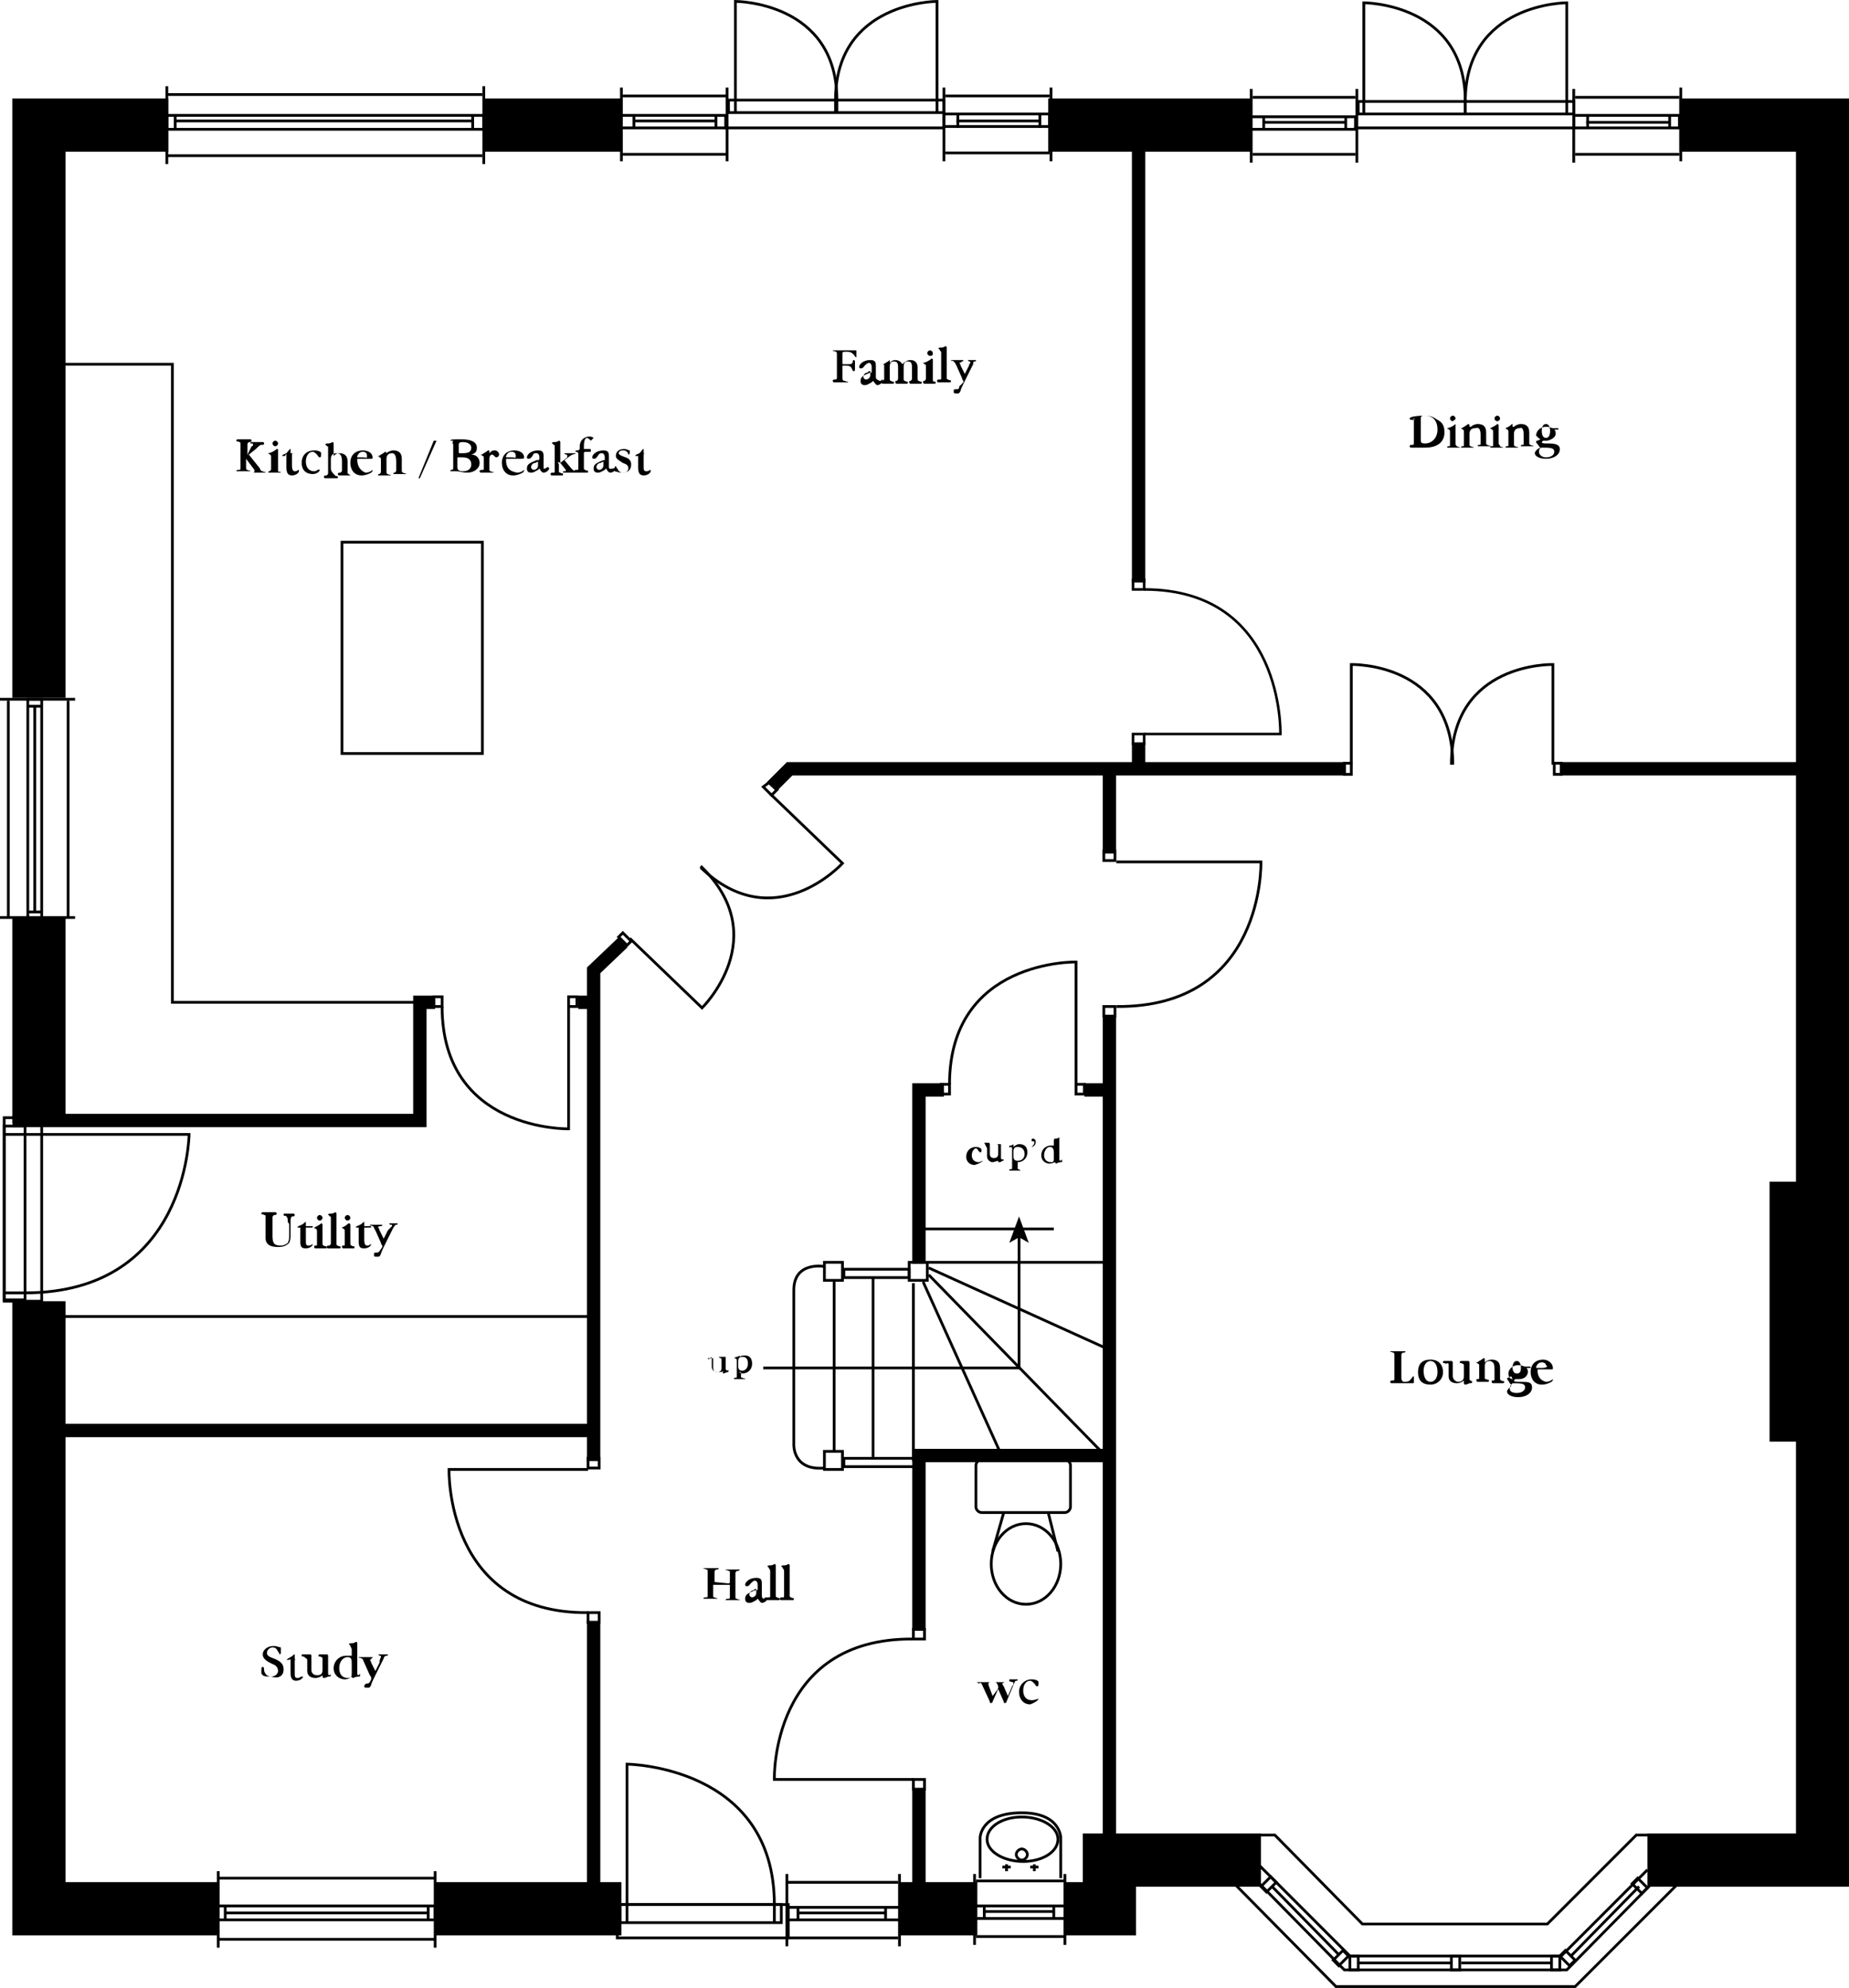 <?xml version="1.0" encoding="utf-8"?>
<!-- Generator: Adobe Illustrator 19.0.1, SVG Export Plug-In . SVG Version: 6.00 Build 0)  -->
<svg version="1.1" id="Layer_1" xmlns="http://www.w3.org/2000/svg" xmlns:xlink="http://www.w3.org/1999/xlink" x="0px" y="0px"
	 viewBox="0 0 133 143" style="enable-background:new 0 0 133 143;" xml:space="preserve">
<style type="text/css">
	.st0{fill-rule:evenodd;clip-rule:evenodd;}
	.st1{fill:none;stroke:#000000;stroke-width:0.198;stroke-miterlimit:3.864;}
	.st2{fill:none;stroke:#000000;stroke-width:3.829;stroke-miterlimit:3.864;}
	.st3{fill:none;stroke:#000000;stroke-width:0.961;stroke-miterlimit:3.864;}
	.st4{fill:none;stroke:#000000;stroke-width:0.184;stroke-miterlimit:3.864;}
</style>
<path class="st0" d="M102.2,30.1c0-0.2,0.1-0.2,0.3-0.2c0.6,0,0.9,0.4,0.9,1c0,0.6-0.4,1-0.9,1c-0.3,0-0.3-0.1-0.3-0.3 M101.7,30.1
	v1.7c0,0.2,0,0.2-0.1,0.2c-0.1,0-0.2,0-0.2,0.1c0,0,0,0.1,0.1,0.1c0.1,0,0.2,0,0.4,0c0.2,0,0.4,0,0.6,0c0.9,0,1.4-0.4,1.4-1.1
	c0-0.4-0.1-0.7-0.5-0.9c-0.3-0.2-0.5-0.3-0.9-0.3c-0.7,0-1.1,0.1-1.1,0.2c0,0,0,0.1,0.1,0.1c0.1,0,0.1,0,0.2,0S101.7,30,101.7,30.1z
	"/>
<path class="st0" d="M104.7,31.9v-1.3c0,0,0-0.1,0-0.1c0,0-0.1,0.1-0.3,0.2s-0.3,0.1-0.3,0.1c0,0.1,0.1,0,0.1,0.1
	c0.1,0,0.1,0.1,0.1,0.2v0.9c0,0.1,0,0.1-0.1,0.1c-0.1,0-0.1,0-0.1,0.1c0,0,0,0,0.1,0c0.1,0,0.2,0,0.3,0c0.2,0,0.3,0,0.4,0
	c0.1,0,0.1,0,0.1,0c0-0.1-0.1,0-0.2-0.1C104.7,32,104.7,32,104.7,31.9 M104.7,30.1c0-0.1-0.1-0.2-0.2-0.2c-0.1,0-0.2,0.1-0.2,0.2
	c0,0.1,0.1,0.2,0.2,0.2C104.6,30.2,104.7,30.2,104.7,30.1z"/>
<path d="M106.5,31.3v0.6c0,0.1,0,0.1-0.1,0.1c-0.1,0-0.1,0-0.1,0.1c0,0,0,0,0.1,0c0.1,0,0.2,0,0.3,0c0.2,0,0.3,0,0.4,0s0.1,0,0.1,0
	c0-0.1-0.1,0-0.2-0.1c-0.1,0-0.1-0.1-0.1-0.1v-0.8c0-0.4-0.2-0.6-0.6-0.6c-0.2,0-0.4,0.1-0.5,0.2l-0.1,0c0,0,0,0,0,0c0,0,0,0,0,0
	v-0.1c0,0,0-0.1-0.1-0.1c0,0-0.1,0.1-0.3,0.2c-0.1,0.1-0.2,0.1-0.2,0.1c0,0.1,0.1,0,0.1,0.1c0.1,0,0.1,0.1,0.1,0.2v0.9
	c0,0.1,0,0.1-0.1,0.1c-0.1,0-0.1,0-0.1,0.1c0,0,0,0,0.1,0c0.1,0,0.2,0,0.3,0c0.2,0,0.3,0,0.4,0c0.1,0,0.1,0,0.1,0
	c0-0.1-0.1,0-0.2-0.1c-0.1,0-0.1-0.1-0.1-0.1v-0.8c0-0.2,0.1-0.4,0.4-0.4C106.4,30.7,106.5,30.9,106.5,31.3"/>
<path class="st0" d="M107.8,31.9v-1.3c0,0,0-0.1-0.1-0.1c0,0-0.1,0.1-0.3,0.2s-0.2,0.1-0.2,0.1c0,0.1,0.1,0,0.1,0.1
	c0.1,0,0.1,0.1,0.1,0.2v0.9c0,0.1,0,0.1-0.1,0.1c-0.1,0-0.1,0-0.1,0.1c0,0,0,0,0.1,0c0.1,0,0.2,0,0.3,0s0.3,0,0.4,0
	c0.1,0,0.1,0,0.1,0c0-0.1-0.1,0-0.2-0.1C107.9,32,107.8,32,107.8,31.9 M107.9,30.1c0-0.1-0.1-0.2-0.2-0.2s-0.2,0.1-0.2,0.2
	c0,0.1,0.1,0.2,0.2,0.2S107.9,30.2,107.9,30.1z"/>
<path d="M109.6,31.3v0.6c0,0.1,0,0.1-0.1,0.1c-0.1,0-0.1,0-0.1,0.1c0,0,0,0,0.1,0s0.2,0,0.3,0c0.2,0,0.3,0,0.4,0c0.1,0,0.1,0,0.1,0
	c0-0.1-0.1,0-0.2-0.1c-0.1,0-0.1-0.1-0.1-0.1v-0.8c0-0.4-0.2-0.6-0.6-0.6c-0.2,0-0.4,0.1-0.5,0.2l-0.1,0c0,0,0,0,0,0s0,0,0,0v-0.1
	c0,0,0-0.1,0-0.1c-0.1,0-0.1,0.1-0.3,0.2c-0.2,0.1-0.2,0.1-0.2,0.1c0,0.1,0.1,0,0.1,0.1c0.1,0,0.1,0.1,0.1,0.2v0.9
	c0,0.1,0,0.1-0.1,0.1c-0.1,0-0.1,0-0.1,0.1c0,0,0,0,0.1,0c0.1,0,0.2,0,0.3,0c0.2,0,0.3,0,0.4,0c0,0,0.1,0,0.1,0c0-0.1-0.1,0-0.2-0.1
	c-0.1,0-0.1-0.1-0.1-0.1v-0.8c0-0.2,0.1-0.4,0.4-0.4C109.5,30.7,109.6,30.9,109.6,31.3"/>
<path class="st0" d="M111.2,31.5c-0.2,0-0.3-0.2-0.3-0.5c0-0.3,0.1-0.5,0.3-0.5c0.2,0,0.3,0.2,0.3,0.5
	C111.5,31.3,111.4,31.5,111.2,31.5 M110.9,32.2c0.6,0,0.9,0,0.9,0.3c0,0.2-0.2,0.4-0.6,0.4c-0.3,0-0.5-0.2-0.5-0.4
	C110.7,32.3,110.8,32.2,110.9,32.2z M110.8,31.6l-0.2,0.1c-0.1,0-0.1,0-0.1,0.1s0.1,0.1,0.2,0.3l0.1,0.1c0,0,0,0,0,0s0,0,0,0
	l-0.2,0.1c-0.1,0.1-0.2,0.2-0.2,0.3c0,0.2,0.3,0.4,0.8,0.4c0.6,0,1-0.3,1-0.7c0-0.3-0.3-0.4-0.8-0.4c0,0-0.1,0-0.1,0
	c-0.2,0-0.4,0-0.4-0.1c0,0,0.1-0.1,0.1-0.1c0.1,0,0.2,0,0.3,0c0.4-0.1,0.6-0.3,0.6-0.5c0-0.1,0-0.2-0.1-0.3c0,0,0.1,0,0.2,0
	c0,0,0.1,0,0.1,0c0-0.1,0-0.1-0.1-0.1c0,0-0.1,0-0.1,0h-0.1c0,0,0,0,0,0c-0.1,0-0.1,0-0.1,0c-0.1,0-0.2-0.1-0.5-0.1
	c-0.4,0-0.7,0.3-0.7,0.6C110.4,31.2,110.5,31.4,110.8,31.6L110.8,31.6C110.8,31.6,110.8,31.6,110.8,31.6
	C110.8,31.6,110.8,31.6,110.8,31.6z"/>
<path d="M17.8,32.7V32c0-0.1,0-0.1,0.1-0.2c0.1,0,0.2,0,0.2-0.1c0,0,0-0.1-0.1-0.1c0,0-0.2,0-0.5,0s-0.4,0-0.4,0c0,0-0.1,0-0.1,0.1
	c0,0.1,0.1,0,0.2,0.1c0.1,0,0.1,0,0.1,0.2v1.6c0,0.2,0,0.2-0.1,0.2c-0.1,0-0.2,0-0.2,0.1c0,0,0,0,0.1,0s0.2,0,0.4,0
	c0.2,0,0.4,0,0.4,0c0.1,0,0.1,0,0.1,0c0-0.1-0.1,0-0.2-0.1c-0.1,0-0.1-0.1-0.1-0.2V33c0,0,0,0,0,0c0,0,0,0,0,0l0.6,0.8
	c0,0,0,0.1,0,0.1c0,0.1-0.1,0.1-0.1,0.1c-0.1,0-0.1,0-0.1,0c0,0,0,0,0.1,0c0,0,0.2,0,0.4,0c0.2,0,0.4,0,0.4,0s0.1,0,0.1,0
	c0-0.1-0.1,0-0.2-0.1c-0.1,0-0.2-0.1-0.2-0.2l-0.8-1c0,0,0,0,0,0c0,0,0,0,0,0l0.5-0.4c0.2-0.2,0.3-0.3,0.4-0.3c0.1,0,0.2,0,0.2-0.1
	c0,0,0-0.1-0.1-0.1c-0.1,0-0.2,0-0.4,0c-0.2,0-0.3,0-0.4,0c0,0-0.1,0-0.1,0.1c0,0,0,0,0.1,0c0.1,0,0.1,0,0.1,0.1c0,0,0,0.1-0.1,0.1
	L17.8,32.7C17.9,32.7,17.9,32.8,17.8,32.7C17.8,32.8,17.8,32.7,17.8,32.7"/>
<path class="st0" d="M20,33.7v-1.3c0-0.1,0-0.1-0.1-0.1c0,0-0.1,0.1-0.3,0.2c-0.2,0.1-0.3,0.1-0.3,0.1c0,0.1,0.1,0,0.1,0.1
	c0.1,0,0.1,0.1,0.1,0.2v0.8c0,0.1,0,0.1-0.1,0.2c-0.1,0-0.1,0-0.1,0.1c0,0,0,0,0.1,0c0.1,0,0.2,0,0.3,0c0.2,0,0.3,0,0.4,0
	c0.1,0,0.1,0,0.1,0c0-0.1-0.1,0-0.2-0.1C20,33.9,20,33.8,20,33.7 M20,31.9c0-0.1-0.1-0.2-0.2-0.2c-0.1,0-0.2,0.1-0.2,0.2
	c0,0.1,0.1,0.2,0.2,0.2C19.9,32.1,20,32,20,31.9z"/>
<path d="M20.6,32.7l0,0.8c0,0,0,0,0,0.1c0,0.4,0.1,0.6,0.4,0.6c0.3,0,0.5-0.2,0.5-0.3c0,0,0-0.1,0-0.1c-0.1,0-0.1,0.1-0.3,0.1
	c-0.1,0-0.2-0.1-0.2-0.4v-0.8c0,0,0-0.1,0.1-0.1h0.3c0.1,0,0.1,0,0.1,0c0,0,0,0,0,0s0,0,0,0c0,0,0,0-0.1,0H21c0,0-0.1,0-0.1,0v-0.2
	c0-0.1,0-0.1,0-0.1c-0.1,0-0.1,0.1-0.3,0.3c-0.2,0.1-0.3,0.1-0.3,0.2c0,0,0,0,0.1,0h0.1C20.6,32.6,20.6,32.6,20.6,32.7"/>
<path d="M23,33.8C23,33.8,23,33.7,23,33.8c-0.1-0.1-0.2,0.1-0.4,0.1c-0.4,0-0.6-0.3-0.6-0.7s0.2-0.7,0.5-0.7c0.1,0,0.2,0.1,0.3,0.2
	c0.1,0.1,0.1,0.2,0.2,0.2c0.1,0,0.1-0.1,0.1-0.3c0-0.1-0.2-0.2-0.5-0.2c-0.5,0-0.9,0.3-0.9,0.9c0,0.5,0.3,0.8,0.8,0.8
	C22.8,34.1,23,33.9,23,33.8"/>
<path d="M23.8,33.7V33c0-0.2,0.1-0.4,0.4-0.4c0.3,0,0.4,0.2,0.4,0.6v0.6c0,0.1,0,0.1-0.1,0.2c-0.1,0-0.2,0-0.2,0.1
	c0,0,0,0.1,0.1,0.1c0.1,0,0.2,0,0.4,0c0.2,0,0.3,0,0.3,0c0,0,0.1,0,0.1,0c0-0.1-0.1,0-0.1-0.1c-0.1,0-0.1-0.1-0.1-0.1v-0.8
	c0-0.4-0.2-0.6-0.6-0.6c-0.2,0-0.3,0.1-0.4,0.2l0,0.1c0,0,0,0,0,0c0,0,0,0,0,0v-0.7c0-0.1,0-0.2,0-0.3c0,0,0-0.1-0.1-0.1
	c0,0-0.1,0.1-0.3,0.1c-0.1,0-0.2,0-0.2,0.1c0,0,0.1,0,0.1,0.1c0.1,0,0.1,0,0.1,0.1v1.8c0,0.1,0,0.1-0.1,0.2c-0.1,0-0.2,0-0.2,0.1
	c0,0,0,0.1,0.1,0.1s0.2,0,0.4,0c0.2,0,0.3,0,0.4,0s0.1,0,0.1-0.1c0-0.1-0.1,0-0.2-0.1C23.8,33.9,23.8,33.8,23.8,33.7"/>
<path class="st0" d="M26.1,32.9h-0.3c0,0-0.1,0-0.1,0l0,0l0-0.1c0.1-0.2,0.2-0.3,0.4-0.3c0.2,0,0.3,0.1,0.3,0.3S26.4,32.9,26.1,32.9
	 M25.7,33.1L25.7,33.1c0-0.1,0-0.1,0-0.1h1c0.1,0,0.1,0,0.1-0.1c0-0.3-0.3-0.5-0.7-0.5c-0.5,0-0.9,0.3-0.9,0.9
	c0,0.5,0.3,0.9,0.8,0.9c0.3,0,0.5-0.1,0.7-0.2c0.1-0.1,0.1-0.1,0.1-0.2c0,0,0,0,0,0s-0.2,0.2-0.5,0.2C26,33.9,25.7,33.6,25.7,33.1z"
	/>
<path d="M28.5,33.2v0.6c0,0.1,0,0.1-0.1,0.2c-0.1,0-0.1,0-0.1,0.1c0,0,0,0,0.1,0c0.1,0,0.2,0,0.3,0c0.2,0,0.3,0,0.4,0
	c0,0,0.1,0,0.1,0c0-0.1-0.1,0-0.2-0.1c-0.1,0-0.1-0.1-0.1-0.2V33c0-0.4-0.2-0.6-0.6-0.6c-0.2,0-0.4,0.1-0.5,0.2l0,0.1c0,0,0,0,0,0
	c0,0,0,0,0,0v-0.1c0,0,0-0.1-0.1-0.1c0,0-0.1,0.1-0.3,0.2c-0.1,0.1-0.2,0.1-0.2,0.1c0,0.1,0.1,0,0.1,0.1c0.1,0,0.1,0.1,0.1,0.2v0.8
	c0,0.1,0,0.1-0.1,0.2c-0.1,0-0.1,0-0.1,0.1c0,0,0,0,0.1,0c0.1,0,0.2,0,0.3,0c0.2,0,0.3,0,0.4,0c0.1,0,0.1,0,0.1,0
	c0-0.1-0.1,0-0.2-0.1c-0.1,0-0.1-0.1-0.1-0.2V33c0-0.2,0.1-0.4,0.4-0.4C28.4,32.6,28.5,32.8,28.5,33.2"/>
<polyline class="st0" points="30.2,34.4 31.4,31.7 31.2,31.7 30.1,34.4 "/>
<path class="st0" d="M33.3,32.9c0.4,0,0.6,0.2,0.6,0.5c0,0.3-0.2,0.5-0.6,0.5c-0.3,0-0.4-0.1-0.4-0.3v-0.7c0,0,0,0,0.1,0 M33,32
	c0-0.1,0-0.2,0.3-0.2c0.4,0,0.6,0.2,0.6,0.4c0,0.3-0.2,0.4-0.6,0.4c-0.1,0-0.1,0-0.2,0c-0.1,0-0.1,0-0.1-0.1V32z M32.6,32v1.6
	c0,0.1,0,0.2-0.1,0.2c-0.1,0-0.1,0-0.1,0.1c0,0,0,0,0.1,0c0.1,0,0.2,0,0.3,0c0.3,0,0.5,0.1,0.8,0.1c0.5,0,0.9-0.3,0.9-0.7
	c0-0.3-0.2-0.6-0.6-0.6c0.3-0.1,0.4-0.2,0.4-0.5c0-0.4-0.4-0.6-1.1-0.6c-0.6,0-0.8,0-0.8,0.1c0,0,0,0,0.1,0c0.1,0,0.1,0,0.1,0
	C32.5,31.9,32.6,31.9,32.6,32z"/>
<path d="M35.2,32.6v-0.1c0-0.1,0-0.1-0.1-0.1c0,0-0.1,0.1-0.3,0.2c-0.1,0.1-0.2,0.1-0.2,0.1c0,0.1,0.1,0,0.1,0.1
	c0.1,0,0.1,0.1,0.1,0.1c0,0,0,0,0,0v0.8c0,0.1,0,0.1-0.1,0.1c-0.1,0-0.2,0-0.2,0.1c0,0,0,0.1,0.1,0.1c0.1,0,0.2,0,0.4,0
	c0.1,0,0.3,0,0.4,0c0.1,0,0.1,0,0.1,0c0-0.1-0.1,0-0.2-0.1c-0.1,0-0.1-0.1-0.1-0.1V33c0-0.2,0.1-0.3,0.2-0.3c0.1,0,0.2,0.2,0.3,0.2
	c0.1,0,0.2-0.1,0.2-0.2c0-0.1-0.1-0.3-0.3-0.3c-0.1,0-0.2,0-0.3,0.1L35.2,32.6C35.2,32.6,35.2,32.6,35.2,32.6
	C35.2,32.6,35.2,32.6,35.2,32.6"/>
<path class="st0" d="M36.8,32.9h-0.3c0,0-0.1,0-0.1,0l0,0l0-0.1c0.1-0.2,0.2-0.3,0.4-0.3c0.2,0,0.3,0.1,0.3,0.3S37.1,32.9,36.8,32.9
	 M36.4,33.1L36.4,33.1c0-0.1,0-0.1,0.1-0.1h1c0.1,0,0.2,0,0.2-0.1c0-0.3-0.3-0.5-0.7-0.5c-0.5,0-0.9,0.3-0.9,0.9
	c0,0.5,0.3,0.9,0.8,0.9c0.3,0,0.5-0.1,0.7-0.2c0.1-0.1,0.1-0.1,0.1-0.2c0,0,0,0,0,0c0,0-0.2,0.2-0.5,0.2
	C36.6,33.9,36.4,33.6,36.4,33.1z"/>
<path class="st0" d="M38.7,33.5c0,0.2-0.2,0.3-0.3,0.3c-0.1,0-0.2-0.1-0.2-0.2c0-0.1,0.1-0.3,0.3-0.3l0.2-0.1c0,0,0,0,0,0
	c0,0,0,0,0,0 M39.1,33.6v-0.8c0-0.3-0.1-0.4-0.4-0.4c-0.5,0-0.8,0.3-0.8,0.5c0,0,0,0.1,0.1,0.1c0.2,0,0.2-0.1,0.3-0.2
	c0.1-0.2,0.1-0.2,0.3-0.2c0.1,0,0.2,0.1,0.2,0.3V33c0,0,0,0.1-0.1,0.1l-0.1,0c-0.5,0.2-0.7,0.3-0.7,0.6c0,0.2,0.1,0.3,0.3,0.3
	c0.2,0,0.3-0.1,0.5-0.2l0.1-0.1h0c0.1,0.2,0.2,0.3,0.3,0.3c0.2,0,0.4-0.2,0.4-0.3c0,0,0-0.1-0.1-0.1c-0.1,0-0.1,0.1-0.2,0.1
	S39.1,33.8,39.1,33.6z"/>
<path d="M40.3,33.3l0.4,0.5c0,0,0,0,0,0.1c0,0,0,0-0.1,0c-0.1,0-0.1,0-0.1,0.1c0,0,0,0,0.1,0c0.1,0,0.2,0,0.4,0c0.2,0,0.4,0,0.4,0
	c0.1,0,0.1,0,0.1,0c0-0.1-0.1,0-0.1-0.1c-0.1,0-0.2-0.1-0.3-0.2l-0.5-0.6c0,0,0,0,0,0c0,0,0,0,0,0l0.4-0.3c0.3-0.2,0.4-0.1,0.4-0.2
	c0,0,0,0-0.1,0c-0.1,0-0.1,0-0.3,0c-0.2,0-0.3,0-0.3,0s-0.1,0-0.1,0c0,0.1,0,0,0.1,0.1c0.1,0,0.1,0,0.1,0.1c0,0,0,0,0,0.1l-0.5,0.4
	c0,0,0,0,0,0c0,0,0,0,0,0v-1.2c0-0.1,0-0.2,0-0.3c0,0,0-0.1-0.1-0.1c0,0-0.1,0.1-0.3,0.1c-0.1,0-0.2,0-0.2,0.1c0,0,0.1,0,0.1,0.1
	c0.1,0,0.1,0,0.1,0.1v1.8c0,0.1,0,0.1-0.1,0.1c-0.1,0-0.2,0-0.2,0.1c0,0,0,0.1,0.1,0.1c0.1,0,0.2,0,0.4,0c0.1,0,0.3,0,0.3,0
	c0.1,0,0.1,0,0.1-0.1c0-0.1-0.1,0-0.2-0.1c-0.1,0-0.1-0.1-0.1-0.1v-0.5C40.1,33.2,40.1,33.2,40.3,33.3
	C40.2,33.2,40.2,33.2,40.3,33.3"/>
<path d="M41.6,32.6v1.1c0,0.1,0,0.1-0.1,0.1c-0.1,0-0.2,0-0.2,0.1c0,0,0,0.1,0.1,0.1c0.1,0,0.2,0,0.4,0c0.1,0,0.3,0,0.4,0
	c0.1,0,0.1,0,0.1-0.1c0-0.1-0.1,0-0.2-0.1c-0.1,0-0.1-0.1-0.1-0.1v-1.1c0,0,0-0.1,0.1-0.1h0.3c0.1,0,0.1,0,0.1-0.1
	c0-0.1,0-0.1-0.1-0.1h-0.3c0,0-0.1,0-0.1,0v-0.2c0-0.4,0.1-0.6,0.2-0.6c0,0,0.1,0,0.2,0.1c0.1,0.1,0.1,0.1,0.1,0.1s0.2-0.2,0.2-0.2
	c0,0-0.1-0.1-0.3-0.1c-0.4,0-0.7,0.3-0.7,0.7l0,0.2c0,0,0,0-0.1,0.1l-0.1,0c-0.1,0-0.1,0-0.1,0.1c0,0,0,0,0.1,0L41.6,32.6
	C41.6,32.6,41.6,32.6,41.6,32.6"/>
<path class="st0" d="M43.4,33.5c0,0.2-0.2,0.3-0.3,0.3c-0.1,0-0.2-0.1-0.2-0.2c0-0.1,0.1-0.3,0.3-0.3l0.2-0.1c0,0,0,0,0,0
	c0,0,0,0,0,0 M43.8,33.6v-0.8c0-0.3-0.1-0.4-0.4-0.4c-0.5,0-0.8,0.3-0.8,0.5c0,0,0,0.1,0.1,0.1c0.2,0,0.2-0.1,0.3-0.2
	c0.1-0.2,0.2-0.2,0.3-0.2c0.1,0,0.2,0.1,0.2,0.3V33c0,0,0,0.1,0,0.1l-0.1,0c-0.5,0.2-0.7,0.3-0.7,0.6c0,0.2,0.1,0.3,0.3,0.3
	c0.2,0,0.3-0.1,0.5-0.2l0.1-0.1h0c0.1,0.2,0.2,0.3,0.3,0.3c0.2,0,0.4-0.2,0.4-0.3c0,0,0-0.1,0-0.1c-0.1,0-0.1,0.1-0.2,0.1
	S43.8,33.8,43.8,33.6z"/>
<path d="M44.2,33.7c0,0.1,0,0.1,0,0.1c0,0.1,0,0.1,0,0.1c0.1,0,0.3,0.1,0.5,0.1c0.5,0,0.7-0.2,0.7-0.6c0-0.2-0.1-0.4-0.4-0.5
	c-0.3-0.1-0.5-0.2-0.5-0.3c0-0.1,0.1-0.2,0.3-0.2c0.1,0,0.2,0,0.3,0.1c0.1,0.1,0.1,0.2,0.1,0.2c0.1,0,0.1-0.1,0.1-0.2
	c0-0.1,0-0.1,0-0.1c-0.1,0-0.2-0.1-0.4-0.1c-0.4,0-0.6,0.2-0.6,0.5c0,0.2,0.2,0.3,0.5,0.5c0.3,0.1,0.4,0.2,0.4,0.4S45,34,44.8,34
	c-0.2,0-0.3-0.1-0.4-0.3c-0.1-0.1-0.1-0.2-0.1-0.2S44.2,33.6,44.2,33.7"/>
<path d="M45.9,32.7l0,0.8c0,0,0,0,0,0.1c0,0.4,0.1,0.6,0.4,0.6c0.3,0,0.5-0.2,0.5-0.3c0,0,0-0.1,0-0.1c-0.1,0-0.1,0.1-0.3,0.1
	c-0.2,0-0.2-0.1-0.2-0.4v-0.8c0,0,0-0.1,0.1-0.1h0.3c0.1,0,0.1,0,0.1,0c0,0,0,0,0,0s0,0,0,0c0,0,0,0-0.1,0h-0.3c0,0-0.1,0-0.1,0
	v-0.2c0-0.1,0-0.1,0-0.1c-0.1,0-0.1,0.1-0.3,0.3c-0.2,0.1-0.3,0.1-0.3,0.2c0,0,0,0,0.1,0h0.1C45.9,32.6,45.9,32.6,45.9,32.7"/>
<path d="M51.4,113.8v-0.7c0-0.1,0-0.1,0.1-0.2c0.1,0,0.2,0,0.2-0.1c0,0,0,0-0.1,0c0,0-0.2,0-0.5,0s-0.4,0-0.4,0c0,0-0.1,0-0.1,0
	c0,0.1,0.1,0,0.2,0.1c0.1,0,0.1,0,0.1,0.2v1.6c0,0.2,0,0.2-0.1,0.2c-0.1,0-0.2,0-0.2,0.1c0,0,0,0,0.1,0s0.2,0,0.4,0
	c0.2,0,0.4,0,0.4,0c0.1,0,0.1,0,0.1,0c0-0.1-0.1,0-0.2-0.1c-0.1,0-0.1,0-0.1-0.2V114c0,0,0,0,0.1,0h1c0,0,0.1,0,0.1,0v0.8
	c0,0.2,0,0.2-0.1,0.2c-0.1,0-0.2,0-0.2,0.1c0,0,0,0,0.1,0c0.1,0,0.2,0,0.4,0c0.2,0,0.4,0,0.4,0c0.1,0,0.1,0,0.1,0
	c0-0.1-0.1,0-0.2-0.1c-0.1,0-0.1,0-0.1-0.2v-1.6c0-0.1,0-0.1,0.1-0.2c0.1,0,0.2,0,0.2-0.1c0,0,0,0-0.1,0c0,0-0.2,0-0.4,0
	c-0.3,0-0.4,0-0.4,0c-0.1,0-0.1,0-0.1,0c0,0.1,0.1,0,0.2,0.1c0.1,0,0.1,0,0.1,0.2v0.6c0,0,0,0.1-0.1,0.1L51.4,113.8
	C51.4,113.8,51.4,113.8,51.4,113.8"/>
<path class="st0" d="M54.4,114.6c0,0.2-0.2,0.3-0.3,0.3c-0.1,0-0.2-0.1-0.2-0.2s0.1-0.3,0.3-0.3l0.1-0.1c0,0,0,0,0.1,0c0,0,0,0,0,0
	 M54.8,114.7v-0.8c0-0.3-0.1-0.4-0.4-0.4c-0.5,0-0.8,0.3-0.8,0.5c0,0,0,0.1,0.1,0.1c0.2,0,0.2-0.1,0.3-0.2c0.1-0.1,0.2-0.2,0.3-0.2
	c0.1,0,0.2,0.1,0.2,0.3v0.3c0,0,0,0.1-0.1,0.1l-0.1,0c-0.5,0.2-0.7,0.3-0.7,0.6c0,0.2,0.1,0.3,0.3,0.3c0.2,0,0.3-0.1,0.5-0.2
	l0.1-0.1h0c0.1,0.1,0.2,0.3,0.3,0.3c0.2,0,0.4-0.2,0.4-0.3c0,0,0-0.1-0.1-0.1c-0.1,0-0.1,0.1-0.2,0.1
	C54.8,114.9,54.8,114.9,54.8,114.7z"/>
<path d="M55.4,113v1.8c0,0.1,0,0.1-0.1,0.1c-0.1,0-0.2,0-0.2,0.1c0,0,0,0.1,0.1,0.1c0.1,0,0.2,0,0.4,0c0.2,0,0.3,0,0.4,0
	c0.1,0,0.1,0,0.1-0.1c0-0.1-0.1,0-0.2-0.1c-0.1,0-0.1-0.1-0.1-0.1v-1.9c0-0.1,0-0.2,0-0.3c0,0,0-0.1-0.1-0.1c0,0-0.1,0.1-0.3,0.1
	c-0.1,0-0.2,0-0.2,0.1c0,0,0.1,0,0.1,0.1C55.4,112.9,55.4,113,55.4,113"/>
<path d="M56.4,113v1.8c0,0.1,0,0.1-0.1,0.1c-0.1,0-0.2,0-0.2,0.1c0,0,0,0.1,0.1,0.1c0.1,0,0.2,0,0.4,0c0.2,0,0.3,0,0.4,0
	c0.1,0,0.1,0,0.1-0.1c0-0.1-0.1,0-0.2-0.1c-0.1,0-0.1-0.1-0.1-0.1v-1.9c0-0.1,0-0.2,0-0.3c0,0,0-0.1-0.1-0.1c0,0-0.1,0.1-0.3,0.1
	c-0.1,0-0.2,0-0.2,0.1c0,0,0.1,0,0.1,0.1C56.4,112.9,56.4,113,56.4,113"/>
<line class="st1" x1="34.7" y1="11.2" x2="12" y2="11.2"/>
<line class="st1" x1="34.8" y1="11.8" x2="34.8" y2="6.2"/>
<line class="st1" x1="12" y1="11.8" x2="12" y2="6.2"/>
<line class="st1" x1="34.7" y1="6.8" x2="12" y2="6.8"/>
<rect x="12" y="8.3" class="st1" width="22.8" height="1"/>
<line class="st1" x1="34" y1="9.3" x2="34" y2="8.3"/>
<line class="st1" x1="12.6" y1="9.3" x2="12.6" y2="8.3"/>
<line class="st1" x1="12.6" y1="8.7" x2="34" y2="8.7"/>
<path d="M100.8,99.1v-1.6c0-0.1,0-0.1,0.1-0.2c0.1,0,0.2,0,0.2-0.1c0,0,0,0-0.1,0c-0.1,0-0.2,0-0.5,0c-0.3,0-0.4,0-0.4,0
	s-0.1,0-0.1,0c0,0.1,0.1,0,0.2,0.1c0.1,0,0.1,0.1,0.1,0.2v1.6c0,0.2,0,0.2-0.1,0.2c-0.1,0-0.2,0-0.2,0.1c0,0,0,0.1,0.1,0.1
	c0.1,0,0.2,0,0.4,0c0.5,0,0.9,0,1.1,0c0.1,0,0.1,0,0.1-0.1l0-0.3c0,0,0,0,0-0.1s0,0,0,0c-0.1,0-0.1,0.1-0.3,0.3
	c-0.1,0.1-0.3,0.1-0.4,0.1C100.9,99.4,100.8,99.3,100.8,99.1"/>
<path class="st0" d="M103.4,98.7c0,0.4-0.2,0.7-0.5,0.7c-0.3,0-0.5-0.3-0.5-0.8c0-0.4,0.2-0.7,0.5-0.7
	C103.2,97.9,103.4,98.2,103.4,98.7 M103.8,98.7c0-0.5-0.3-0.9-0.9-0.9c-0.6,0-0.9,0.3-0.9,0.9s0.3,0.9,0.9,0.9
	C103.4,99.6,103.8,99.2,103.8,98.7z"/>
<path d="M104.2,98.2V99c0,0.3,0.2,0.5,0.6,0.5c0.2,0,0.4-0.1,0.5-0.2l0,0c0,0,0,0,0,0c0,0,0,0,0,0.1v0.1c0,0,0,0.1,0.1,0.1
	c0,0,0.1,0,0.3-0.1c0.1,0,0.2,0,0.2-0.1c0-0.1-0.1,0-0.1-0.1c-0.1,0-0.1-0.1-0.1-0.1v-1.2c0,0,0-0.1-0.1-0.1c0,0-0.1,0-0.2,0
	c-0.2,0-0.3,0-0.3,0s-0.1,0-0.1,0.1c0,0.1,0.1,0,0.2,0.1c0.1,0,0.1,0.1,0.1,0.1v0.8c0,0.3-0.2,0.4-0.4,0.4c-0.2,0-0.4-0.2-0.4-0.4
	v-1c0,0,0-0.1-0.1-0.1c0,0-0.1,0-0.2,0c-0.1,0-0.3,0-0.3,0c-0.1,0-0.1,0-0.1,0.1c0,0.1,0.1,0,0.2,0.1
	C104.2,98,104.2,98.1,104.2,98.2"/>
<path d="M107.5,98.6v0.6c0,0.1,0,0.1-0.1,0.1c-0.1,0-0.1,0-0.1,0.1c0,0,0,0.1,0.1,0.1c0.1,0,0.2,0,0.3,0c0.2,0,0.3,0,0.4,0
	c0,0,0.1,0,0.1-0.1c0-0.1-0.1,0-0.2-0.1c-0.1,0-0.1-0.1-0.1-0.1v-0.8c0-0.4-0.2-0.6-0.6-0.6c-0.2,0-0.4,0.1-0.5,0.2l0,0c0,0,0,0,0,0
	c0,0,0,0,0-0.1v-0.1c0-0.1,0-0.1-0.1-0.1c0,0-0.1,0.1-0.3,0.2c-0.1,0.1-0.2,0.1-0.2,0.1c0,0.1,0.1,0,0.1,0.1c0.1,0,0.1,0.1,0.1,0.1
	v0.9c0,0.1,0,0.1-0.1,0.1c-0.1,0-0.1,0-0.1,0.1c0,0,0,0.1,0.1,0.1c0.1,0,0.2,0,0.3,0s0.3,0,0.4,0c0.1,0,0.1,0,0.1-0.1
	c0-0.1-0.1,0-0.2-0.1c-0.1,0-0.1,0-0.1-0.1v-0.8c0-0.3,0.1-0.4,0.4-0.4C107.5,98,107.5,98.2,107.5,98.6"/>
<path class="st0" d="M109.1,98.8c-0.2,0-0.3-0.2-0.3-0.4c0-0.3,0.1-0.5,0.3-0.5c0.2,0,0.3,0.2,0.3,0.5
	C109.4,98.7,109.3,98.8,109.1,98.8 M108.8,99.5c0.6,0,0.9,0,0.9,0.3c0,0.2-0.2,0.4-0.6,0.4c-0.3,0-0.5-0.1-0.5-0.3
	C108.6,99.7,108.7,99.6,108.8,99.5z M108.7,99l-0.2,0.1c-0.1,0-0.1,0.1-0.1,0.1s0.1,0.1,0.2,0.3l0.1,0.1c0,0,0,0,0,0c0,0,0,0,0,0.1
	l-0.1,0.1c-0.1,0.1-0.2,0.2-0.2,0.3c0,0.2,0.3,0.4,0.8,0.4c0.6,0,1-0.3,1-0.7s-0.3-0.4-0.8-0.4c0,0-0.1,0-0.1,0
	c-0.2,0-0.4,0-0.4-0.1c0,0,0.1-0.1,0.1-0.1c0.1,0,0.2,0,0.3,0c0.4,0,0.6-0.3,0.6-0.5c0-0.1,0-0.2-0.1-0.3c0,0,0.1,0,0.2,0
	c0,0,0.1,0,0.1,0c0-0.1,0-0.1-0.1-0.1c0,0-0.1,0-0.1,0l-0.1,0c0,0,0,0,0,0c-0.1,0-0.1,0-0.1,0c-0.1,0-0.2-0.1-0.5-0.1
	c-0.4,0-0.7,0.3-0.7,0.6c0,0.2,0.1,0.4,0.3,0.4L108.7,99C108.7,98.9,108.7,98.9,108.7,99C108.7,98.9,108.7,98.9,108.7,99z"/>
<path class="st0" d="M110.9,98.4h-0.3c0,0-0.1,0-0.1,0v0l0-0.1c0.1-0.2,0.2-0.3,0.4-0.3c0.2,0,0.3,0.1,0.3,0.2
	C111.4,98.3,111.2,98.4,110.9,98.4 M110.6,98.6L110.6,98.6c0-0.1,0-0.1,0-0.1h1c0.1,0,0.1,0,0.1-0.1c0-0.3-0.3-0.6-0.7-0.6
	c-0.5,0-0.9,0.3-0.9,0.9c0,0.5,0.3,0.9,0.8,0.9c0.3,0,0.5-0.1,0.7-0.2c0.1-0.1,0.1-0.1,0.1-0.2s0,0,0,0c0,0-0.2,0.2-0.5,0.2
	C110.8,99.3,110.6,99,110.6,98.6z"/>
<path d="M60.6,26.3h0.2c0.2,0,0.3,0,0.4,0.1c0.1,0.1,0.1,0.3,0.2,0.3c0,0,0.1,0,0.1-0.1c0-0.1,0-0.1,0-0.3c0-0.1,0-0.3,0-0.3
	c0,0,0-0.1-0.1-0.1c-0.1,0,0,0.1-0.1,0.2c0,0.1-0.2,0.1-0.4,0.1h-0.2c-0.1,0-0.1,0-0.1-0.1v-0.6c0-0.2,0-0.2,0.3-0.2
	c0.3,0,0.4,0.1,0.5,0.2c0.1,0.1,0.1,0.2,0.2,0.2c0,0,0,0,0-0.1v-0.3c0-0.1,0-0.1-0.1-0.1c-0.1,0-0.3,0-0.8,0c-0.4,0-0.7,0-0.7,0
	c-0.1,0-0.1,0-0.1,0c0,0.1,0.1,0,0.2,0.1c0.1,0,0.1,0.1,0.1,0.2v1.6c0,0.1,0,0.2-0.1,0.2c-0.1,0-0.2,0-0.2,0.1c0,0,0,0.1,0.1,0.1
	c0.1,0,0.2,0,0.4,0c0.2,0,0.4,0,0.5,0c0.1,0,0.1,0,0.1,0c0-0.1-0.1,0-0.2-0.1c-0.1,0-0.2,0-0.2-0.2L60.6,26.3
	C60.6,26.4,60.6,26.3,60.6,26.3"/>
<path class="st0" d="M62.6,27c0,0.2-0.2,0.3-0.3,0.3c-0.1,0-0.2-0.1-0.2-0.2s0.1-0.3,0.3-0.3l0.1-0.1c0,0,0,0,0.1,0s0,0,0,0
	 M63,27.1v-0.8c0-0.3-0.1-0.4-0.4-0.4c-0.5,0-0.8,0.3-0.8,0.5c0,0,0,0.1,0.1,0.1c0.2,0,0.2-0.1,0.3-0.2c0.1-0.1,0.2-0.2,0.3-0.2
	c0.1,0,0.2,0.1,0.2,0.3v0.3c0,0,0,0.1,0,0.1l-0.1,0c-0.5,0.2-0.7,0.3-0.7,0.6c0,0.2,0.1,0.3,0.3,0.3c0.2,0,0.3-0.1,0.5-0.2l0.1-0.1
	h0c0.1,0.1,0.2,0.3,0.3,0.3c0.2,0,0.4-0.2,0.4-0.3c0,0,0-0.1,0-0.1c-0.1,0-0.1,0.1-0.2,0.1C63,27.3,63,27.2,63,27.1z"/>
<path d="M63.6,26.4v0.8c0,0.1,0,0.1-0.1,0.2c-0.1,0-0.1,0-0.1,0.1c0,0,0,0.1,0.1,0.1c0.1,0,0.2,0,0.3,0c0.2,0,0.3,0,0.4,0
	c0.1,0,0.1,0,0.1-0.1c0-0.1-0.1,0-0.2-0.1c-0.1,0-0.1-0.1-0.1-0.2v-0.8c0-0.3,0.1-0.4,0.3-0.4c0.3,0,0.3,0.2,0.3,0.6v0.6
	c0,0.1,0,0.1-0.1,0.2c-0.1,0-0.1,0-0.1,0.1c0,0,0,0.1,0.1,0.1c0.1,0,0.2,0,0.3,0c0.2,0,0.3,0,0.4,0c0.1,0,0.1,0,0.1-0.1
	c0-0.1-0.1,0-0.2-0.1c-0.1,0-0.1-0.1-0.1-0.2v-0.8c0-0.3,0.1-0.4,0.3-0.4c0.3,0,0.3,0.2,0.3,0.6v0.6c0,0.1,0,0.1-0.1,0.2
	c-0.1,0-0.1,0-0.1,0.1c0,0,0,0.1,0.1,0.1c0.1,0,0.2,0,0.3,0c0.2,0,0.3,0,0.4,0c0.1,0,0.1,0,0.1-0.1c0-0.1-0.1,0-0.2-0.1
	c-0.1,0-0.1-0.1-0.1-0.2v-0.8c0-0.3-0.2-0.5-0.5-0.5c-0.2,0-0.4,0.1-0.6,0.3h0c-0.1-0.2-0.3-0.3-0.5-0.3c-0.2,0-0.3,0.1-0.4,0.2l0,0
	c0,0,0,0,0,0c0,0,0,0,0,0v-0.1c0,0,0-0.1,0-0.1c0,0-0.1,0.1-0.3,0.2c-0.1,0.1-0.2,0.1-0.2,0.1s0.1,0,0.1,0.1
	C63.6,26.2,63.6,26.3,63.6,26.4"/>
<path class="st0" d="M67.1,27.2v-1.3c0-0.1,0-0.1-0.1-0.1c0,0-0.1,0.1-0.3,0.2s-0.3,0.1-0.3,0.1c0,0.1,0.1,0,0.1,0.1
	c0.1,0,0.1,0.1,0.1,0.2v0.8c0,0.1,0,0.1-0.1,0.2c-0.1,0-0.1,0-0.1,0.1c0,0,0,0.1,0.1,0.1c0.1,0,0.2,0,0.3,0c0.2,0,0.3,0,0.4,0
	c0.1,0,0.1,0,0.1-0.1c0-0.1-0.1,0-0.2-0.1C67.1,27.4,67.1,27.3,67.1,27.2 M67.1,25.4c0-0.1-0.1-0.2-0.2-0.2c-0.1,0-0.2,0.1-0.2,0.2
	c0,0.1,0.1,0.2,0.2,0.2C67.1,25.6,67.1,25.5,67.1,25.4z"/>
<path d="M67.7,25.4v1.8c0,0.1,0,0.1-0.1,0.1c-0.1,0-0.2,0-0.2,0.1c0,0,0,0.1,0.1,0.1c0.1,0,0.2,0,0.4,0c0.2,0,0.3,0,0.4,0
	c0.1,0,0.1,0,0.1-0.1c0-0.1-0.1,0-0.2-0.1c-0.1,0-0.1-0.1-0.1-0.1v-1.9c0-0.1,0-0.2,0-0.3c0,0,0-0.1-0.1-0.1c0,0-0.1,0.1-0.3,0.1
	c-0.1,0-0.2,0-0.2,0.1c0,0,0.1,0,0.1,0.1C67.7,25.3,67.7,25.3,67.7,25.4"/>
<path d="M69.7,26.3l-0.3,0.6c0,0,0,0,0,0c0,0,0,0,0,0l-0.3-0.6c0-0.1-0.1-0.2-0.1-0.2c0,0,0.1,0,0.2-0.1c0,0,0.1,0,0.1-0.1
	c0,0,0,0,0,0c0,0-0.1,0-0.4,0c-0.2,0-0.3,0-0.4,0c0,0-0.1,0-0.1,0c0,0.1,0.1,0,0.2,0.1s0.1,0.1,0.2,0.3l0.4,0.9
	c0,0.1,0.1,0.2,0.1,0.2c0,0,0,0.1,0,0.1L69,27.8C69,28,68.9,28,68.8,28c0,0,0,0,0,0c-0.2,0-0.2,0-0.2,0.2c0,0.1,0.1,0.1,0.2,0.1
	c0.2,0,0.2,0,0.3-0.2c0-0.1,0.2-0.5,0.5-1.1l0.4-0.8C70,26.1,70,26,70.1,26c0.1,0,0.1,0,0.1-0.1c0,0,0,0,0,0c0,0-0.1,0-0.3,0
	c-0.2,0-0.3,0-0.3,0c0,0,0,0,0,0c0,0,0,0,0.1,0.1c0.1,0,0.1,0,0.1,0.1C69.8,26.1,69.7,26.2,69.7,26.3"/>
<rect x="44.6" y="137" class="st1" width="11.6" height="1.3"/>
<path class="st1" d="M45.1,138.3v-11.4c0,0,10.6,0.1,10.6,10.1v1.3"/>
<rect x="44.4" y="137" class="st1" width="12.3" height="2.4"/>
<path class="st0" d="M70.6,121.1l0.6,1.3c0,0.1,0,0.1,0.1,0.1c0,0,0.1,0,0.1-0.1l0.4-0.9l0.4,0.9c0,0.1,0,0.1,0.1,0.1
	c0,0,0.1,0,0.1-0.1l0.5-1.2c0.1-0.2,0.1-0.3,0.2-0.3c0.1,0,0.1,0,0.1-0.1c0,0,0,0,0,0c0,0-0.1,0-0.3,0c-0.2,0-0.3,0-0.3,0
	c0,0,0,0,0,0.1s0,0,0.2,0.1c0.1,0,0.1,0,0.1,0.1c0,0,0,0.1-0.1,0.2l-0.3,0.7c0,0,0,0,0,0c0,0,0,0,0,0l-0.3-0.7
	c-0.1-0.1-0.1-0.2-0.1-0.2c0,0,0.1-0.1,0.2-0.1c0.1,0,0.1,0,0.1,0c0,0,0,0-0.1,0c0,0-0.2,0-0.4,0H71c-0.3,0-0.5,0-0.6,0
	c0,0-0.1,0-0.1,0c0,0.1,0,0,0.1,0.1C70.5,121,70.6,121.1,70.6,121.1 M71.4,122l-0.3-0.8c0,0,0-0.1,0-0.1c0-0.1,0.1-0.1,0.3-0.1
	c0.2,0,0.3,0,0.3,0.1c0.1,0.1,0.1,0.2,0.1,0.3c0,0,0,0.1-0.1,0.2L71.4,122C71.4,122,71.4,122,71.4,122C71.4,122,71.4,122,71.4,122z"
	/>
<path d="M74.7,122.2C74.7,122.2,74.7,122.2,74.7,122.2c-0.1,0-0.2,0.1-0.5,0.1c-0.4,0-0.6-0.3-0.6-0.7c0-0.4,0.2-0.7,0.5-0.7
	c0.1,0,0.2,0.1,0.3,0.2c0.1,0.1,0.1,0.2,0.2,0.2c0.1,0,0.1-0.1,0.1-0.3c0-0.1-0.2-0.2-0.5-0.2c-0.5,0-0.9,0.4-0.9,0.9
	s0.3,0.9,0.8,0.9C74.4,122.5,74.7,122.3,74.7,122.2"/>
<path d="M51.2,97.7v0.6c0,0.3,0.2,0.4,0.5,0.4c0.1,0,0.3,0,0.3-0.1l0,0c0,0,0,0,0,0c0,0,0,0,0,0v0.1c0,0,0,0.1,0,0.1
	c0,0,0.1,0,0.3-0.1c0.1,0,0.1,0,0.1-0.1s-0.1,0-0.1,0c0,0-0.1-0.1-0.1-0.1v-0.9c0,0,0,0-0.1,0c0,0-0.1,0-0.1,0c-0.1,0-0.2,0-0.2,0
	c0,0-0.1,0-0.1,0c0,0.1,0.1,0,0.1,0.1c0.1,0,0.1,0,0.1,0.1v0.6c0,0.2-0.1,0.3-0.3,0.3c-0.2,0-0.3-0.1-0.3-0.3v-0.7c0,0,0,0,0,0
	c0,0-0.1,0-0.1,0c-0.1,0-0.2,0-0.2,0c0,0-0.1,0-0.1,0c0,0.1,0.1,0,0.1,0.1C51.1,97.6,51.2,97.6,51.2,97.7"/>
<path class="st0" d="M53.1,97.9c0-0.2,0.1-0.3,0.3-0.3c0.3,0,0.4,0.2,0.4,0.5c0,0.3-0.2,0.5-0.4,0.5c-0.2,0-0.3-0.1-0.3-0.3
	 M53.1,98.7L53.1,98.7c0.1,0,0.2,0.1,0.3,0.1c0.4,0,0.7-0.3,0.7-0.7c0-0.4-0.2-0.6-0.5-0.6c-0.1,0-0.3,0-0.4,0.1l0,0c0,0,0,0,0,0
	c0,0,0,0,0,0v-0.1c0,0,0,0,0,0c0,0-0.1,0.1-0.2,0.1c-0.1,0-0.2,0.1-0.2,0.1c0,0,0.1,0,0.1,0c0,0,0.1,0.1,0.1,0.1v1.2
	c0,0.1,0,0.1-0.1,0.1c-0.1,0-0.1,0-0.1,0.1c0,0,0,0,0.1,0c0,0,0.1,0,0.3,0c0.1,0,0.2,0,0.3,0c0,0,0.1,0,0.1,0c0-0.1-0.1,0-0.2-0.1
	c-0.1,0-0.1,0-0.1-0.1V98.7z"/>
<rect x="52.4" y="7.2" class="st1" width="15.5" height="0.9"/>
<path class="st1" d="M52.9,8.1V0.1c0,0,7.3,0,7.3,7.1v0.9"/>
<path class="st1" d="M67.4,8.1V0.1c0,0-7.3,0-7.3,7.1v0.9"/>
<line class="st1" x1="68" y1="11" x2="75.5" y2="11"/>
<line class="st1" x1="67.9" y1="11.6" x2="67.9" y2="6.3"/>
<line class="st1" x1="75.6" y1="11.6" x2="75.6" y2="6.3"/>
<line class="st1" x1="68" y1="6.9" x2="75.5" y2="6.9"/>
<rect x="67.9" y="8.2" class="st1" width="7.6" height="0.9"/>
<line class="st1" x1="68.9" y1="9.2" x2="68.9" y2="8.2"/>
<line class="st1" x1="74.8" y1="9.2" x2="74.8" y2="8.2"/>
<line class="st1" x1="74.8" y1="8.7" x2="68.8" y2="8.7"/>
<line class="st1" x1="44.8" y1="11.1" x2="52.3" y2="11.1"/>
<line class="st1" x1="44.7" y1="11.6" x2="44.7" y2="6.3"/>
<line class="st1" x1="52.3" y1="11.6" x2="52.3" y2="6.3"/>
<line class="st1" x1="44.8" y1="6.9" x2="52.3" y2="6.9"/>
<rect x="44.6" y="8.3" class="st1" width="7.6" height="0.9"/>
<line class="st1" x1="45.6" y1="9.2" x2="45.6" y2="8.3"/>
<line class="st1" x1="51.5" y1="9.2" x2="51.5" y2="8.3"/>
<line class="st1" x1="51.5" y1="8.7" x2="45.6" y2="8.7"/>
<line class="st1" x1="52.1" y1="9.2" x2="67.9" y2="9.2"/>
<line class="st2" x1="70.3" y1="137.3" x2="64.7" y2="137.3"/>
<line class="st2" x1="44.7" y1="137.3" x2="31.3" y2="137.3"/>
<polyline class="st2" points="15.8,137.3 2.8,137.3 2.8,93.6 "/>
<line class="st2" x1="2.8" y1="80.8" x2="2.8" y2="66"/>
<polyline class="st2" points="2.8,50.2 2.8,9 12.1,9 "/>
<line class="st2" x1="34.8" y1="9" x2="44.7" y2="9"/>
<line class="st2" x1="75.4" y1="9" x2="90" y2="9"/>
<polyline class="st2" points="120.8,9 131.1,9 131.1,133.8 118.5,133.8 "/>
<polyline class="st2" points="90.7,133.8 79.8,133.8 79.8,137.3 76.6,137.3 "/>
<line class="st3" x1="79.8" y1="132.2" x2="79.8" y2="73"/>
<line class="st3" x1="79.6" y1="78.4" x2="78" y2="78.4"/>
<polyline class="st3" points="67.9,78.4 66.1,78.4 66.1,90.9 "/>
<line class="st3" x1="66.1" y1="135.8" x2="66.1" y2="128.7"/>
<polyline class="st3" points="66.1,117.3 66.1,104.7 79.8,104.7 "/>
<line class="st3" x1="42.7" y1="135.7" x2="42.7" y2="116.6"/>
<polyline class="st3" points="42.7,105.1 42.7,69.8 44.8,67.8 "/>
<line class="st3" x1="42.7" y1="72.1" x2="41.6" y2="72.1"/>
<polyline class="st3" points="31.3,72.1 30.2,72.1 30.2,80.6 0.9,80.6 "/>
<line class="st1" x1="4" y1="94.7" x2="42.7" y2="94.7"/>
<line class="st3" x1="4.2" y1="102.9" x2="42.7" y2="102.9"/>
<polyline class="st3" points="55.5,56.6 56.8,55.3 96.8,55.3 "/>
<line class="st3" x1="112.2" y1="55.3" x2="130" y2="55.3"/>
<line class="st3" x1="79.8" y1="61.4" x2="79.8" y2="55.3"/>
<line class="st3" x1="81.9" y1="55.3" x2="81.9" y2="53.4"/>
<line class="st3" x1="81.9" y1="41.9" x2="81.9" y2="9.6"/>
<rect x="0.3" y="81" class="st1" width="1.5" height="12.5"/>
<path class="st1" d="M0.3,81.6h13.3c0,0-0.1,11.4-11.8,11.4H0.3"/>
<rect x="0.3" y="80.4" class="st1" width="2.7" height="13.2"/>
<line class="st1" x1="76.5" y1="135.3" x2="70.2" y2="135.3"/>
<line class="st1" x1="76.6" y1="134.8" x2="76.6" y2="139.9"/>
<line class="st1" x1="70.1" y1="134.8" x2="70.1" y2="139.9"/>
<line class="st1" x1="76.5" y1="139.3" x2="70.2" y2="139.3"/>
<rect x="70.1" y="137.1" class="st1" width="6.5" height="0.9"/>
<line class="st1" x1="75.8" y1="137.1" x2="75.8" y2="138"/>
<line class="st1" x1="70.8" y1="137.1" x2="70.8" y2="138"/>
<line class="st1" x1="70.8" y1="137.5" x2="75.8" y2="137.5"/>
<line class="st1" x1="74.1" y1="134.3" x2="74.7" y2="134.3"/>
<line class="st1" x1="74.4" y1="134.6" x2="74.4" y2="134.1"/>
<line class="st1" x1="72.1" y1="134.3" x2="72.7" y2="134.3"/>
<line class="st1" x1="72.4" y1="134.6" x2="72.4" y2="134.1"/>
<path class="st1" d="M76.1,132.3c0,0.9-1.1,1.6-2.5,1.6c-1.4,0-2.6-0.7-2.6-1.6c0-0.9,1.1-1.6,2.5-1.6
	C74.9,130.7,76.1,131.4,76.1,132.3z"/>
<path class="st1" d="M73.9,133.4c0,0.2-0.2,0.4-0.4,0.4c-0.2,0-0.4-0.2-0.4-0.4s0.2-0.4,0.4-0.4C73.7,133,73.9,133.2,73.9,133.4z"/>
<path class="st1" d="M70.5,135.1l0-2.9c0,0,0-1.8,3-1.8c2.8,0,2.8,1.8,2.8,1.8l0,2.9"/>
<path class="st1" d="M71.3,112.5c0,1.6,1.1,2.9,2.5,2.9c1.4,0,2.5-1.3,2.5-2.9c0-1.6-1.1-2.9-2.5-2.9
	C72.4,109.6,71.3,110.9,71.3,112.5z"/>
<path class="st1" d="M70.2,105.4c0-0.2,0.2-0.4,0.4-0.4h6c0.2,0,0.4,0.2,0.4,0.4v3c0,0.2-0.2,0.4-0.4,0.4h-6c-0.2,0-0.4-0.2-0.4-0.4
	V105.4z"/>
<line class="st1" x1="76.1" y1="111.6" x2="75.4" y2="108.8"/>
<line class="st1" x1="71.4" y1="111.6" x2="72.2" y2="108.8"/>
<polyline class="st1" points="120.8,135.4 113.3,142.9 96.1,142.9 87.9,134.6 "/>
<polyline class="st1" points="118.6,132 117.7,132 111.3,138.4 98,138.4 91.7,132 90.2,132 "/>
<polyline class="st1" points="118.5,134.5 112.3,140.7 97.1,140.7 90.5,134.1 "/>
<polyline class="st1" points="90.5,135.4 96.7,141.7 112.7,141.7 118.9,135.4 "/>
<line class="st1" x1="117.9" y1="135.7" x2="113" y2="140.7"/>
<line class="st1" x1="104.4" y1="141.2" x2="97.7" y2="141.2"/>
<line class="st1" x1="96.3" y1="140.6" x2="91.5" y2="135.7"/>
<rect x="104.4" y="140.7" class="st1" width="0.6" height="1"/>
<line class="st1" x1="111.6" y1="141.2" x2="105.1" y2="141.2"/>
<rect x="97.1" y="140.7" class="st1" width="0.6" height="1"/>
<rect x="111.6" y="140.7" class="st1" width="0.6" height="1"/>
<polygon class="st1" points="113.3,141 112.9,141.4 112.2,140.7 112.6,140.3 "/>
<polygon class="st1" points="118.5,135.8 118.1,136.2 117.4,135.5 117.8,135.1 "/>
<polygon class="st1" points="96.3,141.4 95.9,141 96.6,140.3 97,140.7 "/>
<polygon class="st1" points="91.1,136.1 90.7,135.7 91.4,135 91.8,135.4 "/>
<line class="st1" x1="4.9" y1="50.4" x2="4.9" y2="66"/>
<line class="st1" x1="5.4" y1="50.3" x2="0" y2="50.3"/>
<line class="st1" x1="5.4" y1="66" x2="0" y2="66"/>
<line class="st1" x1="0.6" y1="50.4" x2="0.6" y2="66"/>
<rect x="2" y="50.3" class="st1" width="1" height="15.8"/>
<line class="st1" x1="3" y1="50.8" x2="2" y2="50.8"/>
<line class="st1" x1="3" y1="65.6" x2="2" y2="65.6"/>
<line class="st1" x1="2.5" y1="65.6" x2="2.5" y2="50.8"/>
<line class="st1" x1="15.7" y1="135.1" x2="31.3" y2="135.1"/>
<line class="st1" x1="15.7" y1="134.6" x2="15.7" y2="140.1"/>
<line class="st1" x1="31.3" y1="134.6" x2="31.3" y2="140.1"/>
<line class="st1" x1="15.7" y1="139.5" x2="31.3" y2="139.5"/>
<rect x="15.7" y="137.1" class="st1" width="15.6" height="1"/>
<line class="st1" x1="16.2" y1="137.1" x2="16.2" y2="138.1"/>
<line class="st1" x1="30.8" y1="137.1" x2="30.8" y2="138.1"/>
<line class="st1" x1="30.8" y1="137.6" x2="16.2" y2="137.6"/>
<rect x="97.7" y="7.3" class="st1" width="15.5" height="0.9"/>
<path class="st1" d="M98.1,8.2v-8c0,0,7.3,0,7.3,7.1v0.9"/>
<path class="st1" d="M112.7,8.2v-8c0,0-7.3,0-7.3,7.1v0.9"/>
<line class="st1" x1="113.3" y1="11.1" x2="120.8" y2="11.1"/>
<line class="st1" x1="113.2" y1="11.7" x2="113.2" y2="6.4"/>
<line class="st1" x1="120.9" y1="11.6" x2="120.9" y2="6.3"/>
<line class="st1" x1="113.3" y1="7" x2="120.8" y2="7"/>
<rect x="113.2" y="8.3" class="st1" width="7.6" height="0.9"/>
<line class="st1" x1="114.2" y1="9.2" x2="114.2" y2="8.3"/>
<line class="st1" x1="120.1" y1="9.2" x2="120.1" y2="8.3"/>
<line class="st1" x1="120.1" y1="8.8" x2="114.1" y2="8.8"/>
<line class="st1" x1="90.1" y1="11.1" x2="97.5" y2="11.1"/>
<line class="st1" x1="90" y1="11.7" x2="90" y2="6.4"/>
<line class="st1" x1="97.6" y1="11.7" x2="97.6" y2="6.4"/>
<line class="st1" x1="90.1" y1="7" x2="97.5" y2="7"/>
<rect x="89.9" y="8.4" class="st1" width="7.6" height="0.9"/>
<line class="st1" x1="90.9" y1="9.3" x2="90.9" y2="8.4"/>
<line class="st1" x1="96.8" y1="9.3" x2="96.8" y2="8.4"/>
<line class="st1" x1="96.8" y1="8.8" x2="90.9" y2="8.8"/>
<line class="st1" x1="97.4" y1="9.2" x2="113.2" y2="9.2"/>
<line class="st1" x1="64.6" y1="135.4" x2="56.6" y2="135.4"/>
<line class="st1" x1="64.7" y1="134.8" x2="64.7" y2="140"/>
<line class="st1" x1="56.6" y1="134.8" x2="56.6" y2="140"/>
<line class="st1" x1="64.6" y1="139.4" x2="56.6" y2="139.4"/>
<rect x="56.6" y="137.2" class="st1" width="8.2" height="0.9"/>
<line class="st1" x1="63.7" y1="137.2" x2="63.7" y2="138.1"/>
<line class="st1" x1="57.4" y1="137.2" x2="57.4" y2="138.1"/>
<line class="st1" x1="57.4" y1="137.6" x2="63.7" y2="137.6"/>
<polyline class="st1" points="4.2,26.2 12.4,26.2 12.4,72.1 30.1,72.1 "/>
<rect x="24.6" y="39" class="st1" width="10.1" height="15.2"/>
<path class="st1" d="M40.9,72.4v8.8c0,0-9.1,0.2-9.1-8.8"/>
<rect x="31.2" y="71.7" class="st1" width="0.6" height="0.7"/>
<rect x="40.9" y="71.7" class="st1" width="0.6" height="0.7"/>
<path class="st1" d="M42.3,105.7h-10c0,0-0.3,10.4,10,10.3"/>
<rect x="42.3" y="116" class="st1" width="0.8" height="0.7"/>
<rect x="42.3" y="104.9" class="st1" width="0.8" height="0.7"/>
<path class="st1" d="M65.7,128h-10c0,0-0.3-10.2,10-10.1"/>
<rect x="65.7" y="117.2" class="st1" width="0.8" height="0.7"/>
<rect x="65.7" y="128" class="st1" width="0.8" height="0.7"/>
<path class="st1" d="M77.4,78l0-8.8c0,0-9.1-0.2-9.1,8.8"/>
<rect x="67.7" y="78" class="st1" width="0.6" height="0.7"/>
<rect x="77.4" y="78" class="st1" width="0.6" height="0.7"/>
<path class="st1" d="M80.3,62h10.4c0,0,0.3,10.5-10.4,10.4"/>
<rect x="79.4" y="72.4" class="st1" width="0.8" height="0.7"/>
<rect x="79.4" y="61.2" class="st1" width="0.8" height="0.7"/>
<path class="st1" d="M97.2,55v-7.2c0,0,7.3-0.2,7.3,7.2"/>
<rect x="96.7" y="54.9" class="st1" width="0.5" height="0.8"/>
<path class="st1" d="M111.7,55v-7.2c0,0-7.3-0.2-7.3,7.2"/>
<rect x="111.8" y="54.9" class="st1" width="0.5" height="0.8"/>
<path class="st1" d="M55.4,57.1l5.2,5c0,0-4.9,5.4-10.2,0.3"/>
<polygon class="st1" points="55.9,56.8 55.5,57.2 54.9,56.6 55.3,56.3 "/>
<path class="st1" d="M45.3,67.5l5.2,5c0,0,5.2-5.1-0.1-10.2"/>
<polygon class="st1" points="45.4,67.7 45.1,68 44.5,67.4 44.8,67.1 "/>
<path class="st4" d="M82.3,52.8h9.8c0,0,0.3-10.4-9.8-10.4"/>
<rect x="81.5" y="41.7" class="st4" width="0.8" height="0.7"/>
<rect x="81.5" y="52.8" class="st4" width="0.8" height="0.7"/>
<rect x="59.3" y="90.8" class="st1" width="1.3" height="1.3"/>
<rect x="65.4" y="90.8" class="st1" width="1.3" height="1.3"/>
<rect x="60.7" y="91.3" class="st1" width="4.7" height="0.6"/>
<rect x="59.3" y="104.4" class="st1" width="1.3" height="1.3"/>
<rect x="60.7" y="104.9" class="st1" width="5.2" height="0.6"/>
<path class="st1" d="M59.3,91.1c0,0-2.2-0.4-2.2,1.7s0,11.1,0,11.1s-0.1,1.9,2.2,1.7"/>
<line class="st1" x1="60" y1="92.2" x2="60" y2="104.4"/>
<line class="st1" x1="62.8" y1="104.8" x2="62.8" y2="91.9"/>
<line class="st1" x1="65.7" y1="92.3" x2="65.7" y2="105.1"/>
<line class="st1" x1="66.4" y1="92.2" x2="72" y2="104.6"/>
<line class="st1" x1="66.8" y1="91.7" x2="79.3" y2="104.5"/>
<line class="st1" x1="66.8" y1="91.2" x2="79.6" y2="97"/>
<line class="st1" x1="66.7" y1="90.8" x2="79.7" y2="90.8"/>
<line class="st1" x1="66.3" y1="88.4" x2="75.8" y2="88.4"/>
<polyline class="st1" points="54.9,98.4 73.3,98.4 73.3,89 "/>
<polyline class="st0" points="73.3,89 72.6,89.4 73.3,87.5 74,89.4 "/>
<path d="M20.4,120.1c0-0.4-0.2-0.6-0.7-0.8c-0.3-0.1-0.5-0.2-0.5-0.4c0-0.2,0.2-0.4,0.4-0.4c0.2,0,0.3,0.1,0.4,0.3
	c0.1,0.1,0.1,0.2,0.1,0.2c0,0,0.1,0,0.1-0.1c0-0.2,0-0.4,0-0.4c-0.1,0-0.3-0.1-0.5-0.1c-0.5,0-0.8,0.3-0.8,0.6
	c0,0.2,0.1,0.3,0.2,0.4c0.1,0.1,0.3,0.2,0.5,0.3c0.3,0.1,0.4,0.3,0.4,0.5c0,0.2-0.2,0.4-0.5,0.4c-0.2,0-0.4-0.1-0.5-0.4
	c0-0.1,0-0.3-0.1-0.3c-0.1,0-0.1,0.1-0.1,0.3c0,0,0,0.1,0,0.1c0,0.1,0,0.1,0.1,0.2c0.1,0.1,0.3,0.1,0.6,0.1
	C20.1,120.8,20.4,120.5,20.4,120.1"/>
<path d="M20.9,119.4l0,0.8c0,0,0,0,0,0.1c0,0.4,0.1,0.6,0.4,0.6c0.3,0,0.5-0.2,0.5-0.3c0,0,0,0-0.1,0c-0.1,0-0.1,0.1-0.3,0.1
	c-0.2,0-0.2-0.1-0.2-0.4v-0.9c0,0,0,0,0.1,0h0.3c0.1,0,0.1,0,0.1,0c0,0,0,0,0,0c0,0,0,0,0,0c0,0,0,0-0.1,0h-0.3c0,0-0.1,0-0.1-0.1
	v-0.2c0-0.1,0-0.1,0-0.1c-0.1,0-0.1,0.1-0.3,0.2c-0.2,0.1-0.3,0.2-0.3,0.2c0,0,0,0,0.1,0h0.1C20.9,119.3,20.9,119.4,20.9,119.4"/>
<path d="M22.1,119.4v0.8c0,0.3,0.2,0.5,0.6,0.5c0.2,0,0.4-0.1,0.5-0.2l0,0c0,0,0,0,0,0c0,0,0,0,0,0v0.1c0,0,0,0.1,0.1,0.1
	c0,0,0.1,0,0.3-0.1c0.1,0,0.2,0,0.2-0.1s-0.1,0-0.1,0c-0.1,0-0.1-0.1-0.1-0.2v-1.2c0,0,0-0.1-0.1-0.1c0,0-0.1,0-0.2,0
	c-0.2,0-0.3,0-0.3,0s-0.1,0-0.1,0.1c0,0.1,0.1,0,0.2,0.1c0.1,0,0.1,0.1,0.1,0.1v0.8c0,0.3-0.1,0.4-0.4,0.4c-0.2,0-0.4-0.1-0.4-0.4
	v-1c0,0,0-0.1-0.1-0.1c0,0-0.1,0-0.2,0c-0.1,0-0.3,0-0.3,0c-0.1,0-0.1,0-0.1,0.1c0,0.1,0.1,0,0.2,0.1
	C22,119.3,22.1,119.3,22.1,119.4"/>
<path class="st0" d="M25.3,118.7v0.4c0,0,0,0,0,0c0,0,0,0,0,0l-0.1,0c-0.1,0-0.2,0-0.3,0c-0.5,0-0.9,0.4-0.9,0.9s0.4,0.8,0.8,0.8
	c0.3,0,0.5-0.2,0.5-0.2c0,0,0,0.1,0.1,0.1c0,0,0.2-0.1,0.4-0.1c0.1,0,0.1,0,0.1-0.1c0,0,0-0.1,0-0.1c0,0-0.1,0.1-0.1,0.1
	c0,0-0.1,0-0.1-0.1v-1.9c0-0.1,0-0.2,0-0.3c0,0,0-0.1-0.1-0.1c0,0-0.1,0.1-0.3,0.1c-0.1,0-0.2,0-0.2,0.1c0,0,0.1,0,0.1,0.1
	C25.3,118.6,25.3,118.6,25.3,118.7 M25.3,120.3c0,0.3,0,0.4-0.3,0.4c-0.4,0-0.6-0.3-0.6-0.7c0-0.5,0.3-0.8,0.6-0.8
	c0.3,0,0.3,0.2,0.3,0.5V120.3z"/>
<path d="M27.3,119.6l-0.3,0.6c0,0,0,0,0,0c0,0,0,0,0,0l-0.3-0.6c0-0.1-0.1-0.2-0.1-0.2s0.1,0,0.1-0.1c0,0,0.1,0,0.1-0.1
	c0,0,0,0-0.1,0c0,0-0.1,0-0.4,0c-0.2,0-0.3,0-0.4,0c0,0-0.1,0-0.1,0c0,0.1,0.1,0,0.2,0.1c0.1,0,0.1,0.1,0.2,0.3l0.4,0.9
	c0.1,0.1,0.1,0.2,0.1,0.2s0,0.1,0,0.1l-0.1,0.2c-0.1,0.1-0.1,0.1-0.2,0.1c0,0,0,0,0,0c-0.1,0-0.2,0.1-0.2,0.2c0,0.1,0.1,0.1,0.2,0.1
	c0.2,0,0.2,0,0.3-0.2c0-0.1,0.2-0.5,0.5-1.1l0.4-0.8c0-0.1,0.1-0.2,0.2-0.2s0.1,0,0.1-0.1s0,0,0,0c0,0-0.1,0-0.3,0
	c-0.2,0-0.3,0-0.3,0c0,0-0.1,0-0.1,0s0,0,0.1,0.1c0.1,0,0.1,0,0.1,0.1C27.3,119.4,27.3,119.5,27.3,119.6"/>
<path d="M20.8,88.1v0.7c0,0.3,0,0.4-0.1,0.6c-0.1,0.1-0.3,0.2-0.5,0.2c-0.5,0-0.6-0.2-0.6-0.7v-1.3c0-0.1,0-0.1,0.1-0.2
	c0.1,0,0.2,0,0.2-0.1c0,0,0-0.1-0.1-0.1c0,0-0.2,0-0.4,0s-0.4,0-0.5,0c0,0-0.1,0-0.1,0.1c0,0.1,0.1,0,0.2,0.1c0.1,0,0.1,0,0.1,0.2
	v1.1c0,0.1,0,0.1,0,0.2c0,0.2,0,0.4,0.1,0.5c0.1,0.2,0.4,0.3,0.8,0.3c0.4,0,0.6-0.1,0.8-0.3c0.1-0.2,0.1-0.4,0.1-0.6v-0.7
	c0,0,0,0,0-0.1c0-0.3,0-0.4,0.1-0.5c0.1,0,0.2,0,0.2-0.1c0,0,0-0.1-0.1-0.1c-0.1,0-0.2,0-0.3,0c-0.1,0-0.2,0-0.3,0s-0.1,0-0.1,0.1
	c0,0.1,0.1,0,0.2,0.1c0.1,0.1,0.1,0.2,0.1,0.4C20.8,88,20.8,88.1,20.8,88.1"/>
<path d="M21.6,88.4l0,0.8c0,0,0,0,0,0.1c0,0.4,0.1,0.5,0.4,0.5c0.3,0,0.5-0.2,0.5-0.3c0,0,0,0,0,0c-0.1,0-0.1,0.1-0.3,0.1
	c-0.2,0-0.2-0.1-0.2-0.4v-0.9c0,0,0,0,0.1,0h0.3c0.1,0,0.1,0,0.1-0.1c0,0,0,0,0,0c0,0,0,0,0,0c0,0,0,0-0.1,0h-0.3c0,0-0.1,0-0.1,0
	v-0.2c0,0,0-0.1,0-0.1c-0.1,0-0.1,0.1-0.3,0.2c-0.2,0.1-0.3,0.1-0.3,0.2c0,0,0,0,0.1,0h0.1C21.6,88.3,21.6,88.3,21.6,88.4"/>
<path class="st0" d="M23.2,89.4v-1.3c0,0,0-0.1-0.1-0.1c0,0-0.1,0.1-0.3,0.2c-0.2,0.1-0.2,0.1-0.2,0.1c0,0.1,0.1,0,0.1,0.1
	c0.1,0,0.1,0.1,0.1,0.2v0.9c0,0.1,0,0.1-0.1,0.1c-0.1,0-0.1,0-0.1,0.1c0,0,0,0.1,0.1,0.1c0.1,0,0.2,0,0.3,0c0.2,0,0.3,0,0.4,0
	c0.1,0,0.1,0,0.1-0.1c0-0.1-0.1,0-0.2-0.1C23.2,89.6,23.2,89.5,23.2,89.4 M23.2,87.6c0-0.1-0.1-0.2-0.2-0.2s-0.2,0.1-0.2,0.2
	c0,0.1,0.1,0.2,0.2,0.2S23.2,87.7,23.2,87.6z"/>
<path d="M23.8,87.6v1.8c0,0.1,0,0.1-0.1,0.2c-0.1,0-0.2,0-0.2,0.1c0,0,0,0.1,0.1,0.1c0.1,0,0.2,0,0.4,0c0.2,0,0.3,0,0.4,0
	c0.1,0,0.1,0,0.1-0.1c0-0.1-0.1,0-0.2-0.1c-0.1,0-0.1-0.1-0.1-0.2v-1.9c0-0.1,0-0.2,0-0.2c0,0,0-0.1-0.1-0.1c0,0-0.1,0.1-0.3,0.1
	c-0.1,0-0.2,0-0.2,0.1c0,0,0.1,0,0.1,0.1C23.8,87.5,23.8,87.5,23.8,87.6"/>
<path class="st0" d="M25.2,89.4v-1.3c0,0,0-0.1-0.1-0.1s-0.1,0.1-0.3,0.2c-0.2,0.1-0.2,0.1-0.2,0.1c0,0.1,0.1,0,0.1,0.1
	c0.1,0,0.1,0.1,0.1,0.2v0.9c0,0.1,0,0.1-0.1,0.1c-0.1,0-0.1,0-0.1,0.1c0,0,0,0.1,0.1,0.1c0.1,0,0.2,0,0.3,0c0.2,0,0.3,0,0.4,0
	c0.1,0,0.1,0,0.1-0.1c0-0.1-0.1,0-0.2-0.1C25.2,89.6,25.2,89.5,25.2,89.4 M25.2,87.6c0-0.1-0.1-0.2-0.2-0.2s-0.2,0.1-0.2,0.2
	c0,0.1,0.1,0.2,0.2,0.2S25.2,87.7,25.2,87.6z"/>
<path d="M25.8,88.4l0,0.8c0,0,0,0,0,0.1c0,0.4,0.1,0.5,0.4,0.5c0.3,0,0.5-0.2,0.5-0.3c0,0,0,0,0,0c-0.1,0-0.1,0.1-0.3,0.1
	c-0.1,0-0.2-0.1-0.2-0.4v-0.9c0,0,0,0,0.1,0h0.3c0.1,0,0.1,0,0.1-0.1c0,0,0,0,0,0c0,0,0,0,0,0c0,0,0,0-0.1,0h-0.3c0,0-0.1,0-0.1,0
	v-0.2c0,0,0-0.1,0-0.1c-0.1,0-0.1,0.1-0.3,0.2c-0.2,0.1-0.3,0.1-0.3,0.2c0,0,0,0,0.1,0h0.1C25.8,88.3,25.8,88.3,25.8,88.4"/>
<path d="M27.9,88.5l-0.3,0.6c0,0,0,0,0,0s0,0,0,0l-0.3-0.6c0-0.1-0.1-0.2-0.1-0.2c0-0.1,0.1-0.1,0.2-0.1c0,0,0.1,0,0.1-0.1s0,0,0,0
	s-0.1,0-0.4,0c-0.2,0-0.3,0-0.4,0c0,0-0.1,0-0.1,0c0,0.1,0.1,0,0.2,0.1c0.1,0,0.1,0.2,0.2,0.3l0.4,0.9c0,0.1,0.1,0.2,0.1,0.2
	c0,0,0,0.1,0,0.1L27.3,90c-0.1,0.1-0.1,0.1-0.2,0.1c0,0,0,0,0,0c-0.2,0-0.2,0-0.2,0.2c0,0.1,0.1,0.1,0.2,0.1c0.2,0,0.2,0,0.3-0.2
	c0-0.1,0.2-0.5,0.5-1.1l0.4-0.8c0.1-0.1,0.1-0.2,0.2-0.2c0.1,0,0.1,0,0.1-0.1c0,0,0,0,0,0c0,0-0.1,0-0.3,0c-0.2,0-0.3,0-0.3,0
	s0,0,0,0c0,0,0,0.1,0.1,0.1c0.1,0,0.1,0,0.1,0.1C28,88.4,28,88.4,27.9,88.5"/>
<path d="M70.7,83.5C70.7,83.4,70.7,83.4,70.7,83.5c-0.1,0-0.2,0.1-0.3,0.1c-0.3,0-0.5-0.2-0.5-0.5c0-0.3,0.2-0.5,0.3-0.5
	c0.1,0,0.1,0.1,0.2,0.2c0.1,0.1,0.1,0.1,0.1,0.1c0.1,0,0.1-0.1,0.1-0.2c0-0.1-0.2-0.2-0.4-0.2c-0.4,0-0.7,0.3-0.7,0.7
	c0,0.4,0.3,0.6,0.6,0.6C70.5,83.7,70.7,83.5,70.7,83.5"/>
<path d="M71,82.6v0.6c0,0.2,0.2,0.4,0.4,0.4c0.1,0,0.3-0.1,0.4-0.1l0,0c0,0,0,0,0,0c0,0,0,0,0,0v0.1c0,0,0,0,0.1,0
	c0,0,0.1,0,0.2-0.1c0.1,0,0.1,0,0.1-0.1c0,0-0.1,0-0.1,0c0,0-0.1,0-0.1-0.1v-0.9c0,0,0-0.1,0-0.1c0,0-0.1,0-0.1,0
	c-0.1,0-0.2,0-0.2,0c0,0-0.1,0-0.1,0c0,0,0.1,0,0.1,0c0.1,0,0.1,0.1,0.1,0.1v0.6c0,0.2-0.1,0.3-0.3,0.3c-0.2,0-0.3-0.1-0.3-0.3v-0.7
	c0,0,0-0.1-0.1-0.1c0,0-0.1,0-0.1,0c-0.1,0-0.2,0-0.2,0c0,0-0.1,0-0.1,0c0,0,0.1,0,0.1,0C71,82.6,71,82.6,71,82.6"/>
<path class="st0" d="M72.9,82.8c0-0.2,0.1-0.3,0.3-0.3c0.3,0,0.5,0.2,0.5,0.5c0,0.3-0.2,0.5-0.5,0.5c-0.2,0-0.3-0.1-0.3-0.3
	 M72.9,83.6L72.9,83.6c0.1,0,0.2,0,0.3,0c0.4,0,0.7-0.3,0.7-0.7c0-0.4-0.2-0.6-0.6-0.6c-0.1,0-0.3,0.1-0.4,0.2l0,0c0,0,0,0,0,0
	c0,0,0,0,0,0v-0.1c0,0,0-0.1,0-0.1s-0.1,0.1-0.2,0.1c-0.1,0-0.1,0-0.1,0.1s0.1,0,0.1,0c0,0,0.1,0,0.1,0.1V84c0,0.1,0,0.1-0.1,0.1
	c-0.1,0-0.1,0-0.1,0.1c0,0,0,0,0.1,0c0.1,0,0.1,0,0.3,0c0.1,0,0.2,0,0.3,0c0.1,0,0.1,0,0.1,0c0-0.1-0.1,0-0.1-0.1
	c-0.1,0-0.1,0-0.1-0.1V83.6z"/>
<path d="M74.2,82c0,0.1,0,0.1,0.1,0.1c0.1,0,0.1,0,0.1,0.1c0,0,0,0.1-0.1,0.2c0,0-0.1,0.1-0.1,0.1c0,0,0,0,0,0c0,0,0.1,0,0.2-0.1
	c0.1-0.1,0.1-0.2,0.1-0.3c0-0.1-0.1-0.2-0.2-0.2C74.2,81.9,74.2,82,74.2,82"/>
<path class="st0" d="M75.8,82.1v0.3c0,0,0,0,0,0c0,0,0,0,0,0l0,0c-0.1,0-0.1,0-0.2,0c-0.4,0-0.7,0.3-0.7,0.7c0,0.4,0.3,0.6,0.6,0.6
	c0.2,0,0.3-0.1,0.4-0.1c0,0,0,0.1,0.1,0.1c0,0,0.1-0.1,0.3-0.1c0.1,0,0.1,0,0.1-0.1c0,0,0-0.1,0-0.1c0,0-0.1,0.1-0.1,0.1
	c0,0-0.1,0-0.1-0.1V82c0-0.1,0-0.1,0-0.2c0,0,0,0,0,0c0,0-0.1,0.1-0.2,0.1c-0.1,0-0.2,0-0.2,0.1c0,0,0.1,0,0.1,0
	C75.8,82,75.8,82,75.8,82.1 M75.8,83.3c0,0.2,0,0.3-0.2,0.3c-0.3,0-0.5-0.2-0.5-0.5c0-0.3,0.2-0.6,0.4-0.6c0.2,0,0.3,0.1,0.3,0.4
	V83.3z"/>
<line class="st2" x1="129.2" y1="85" x2="129.2" y2="103.7"/>
</svg>
